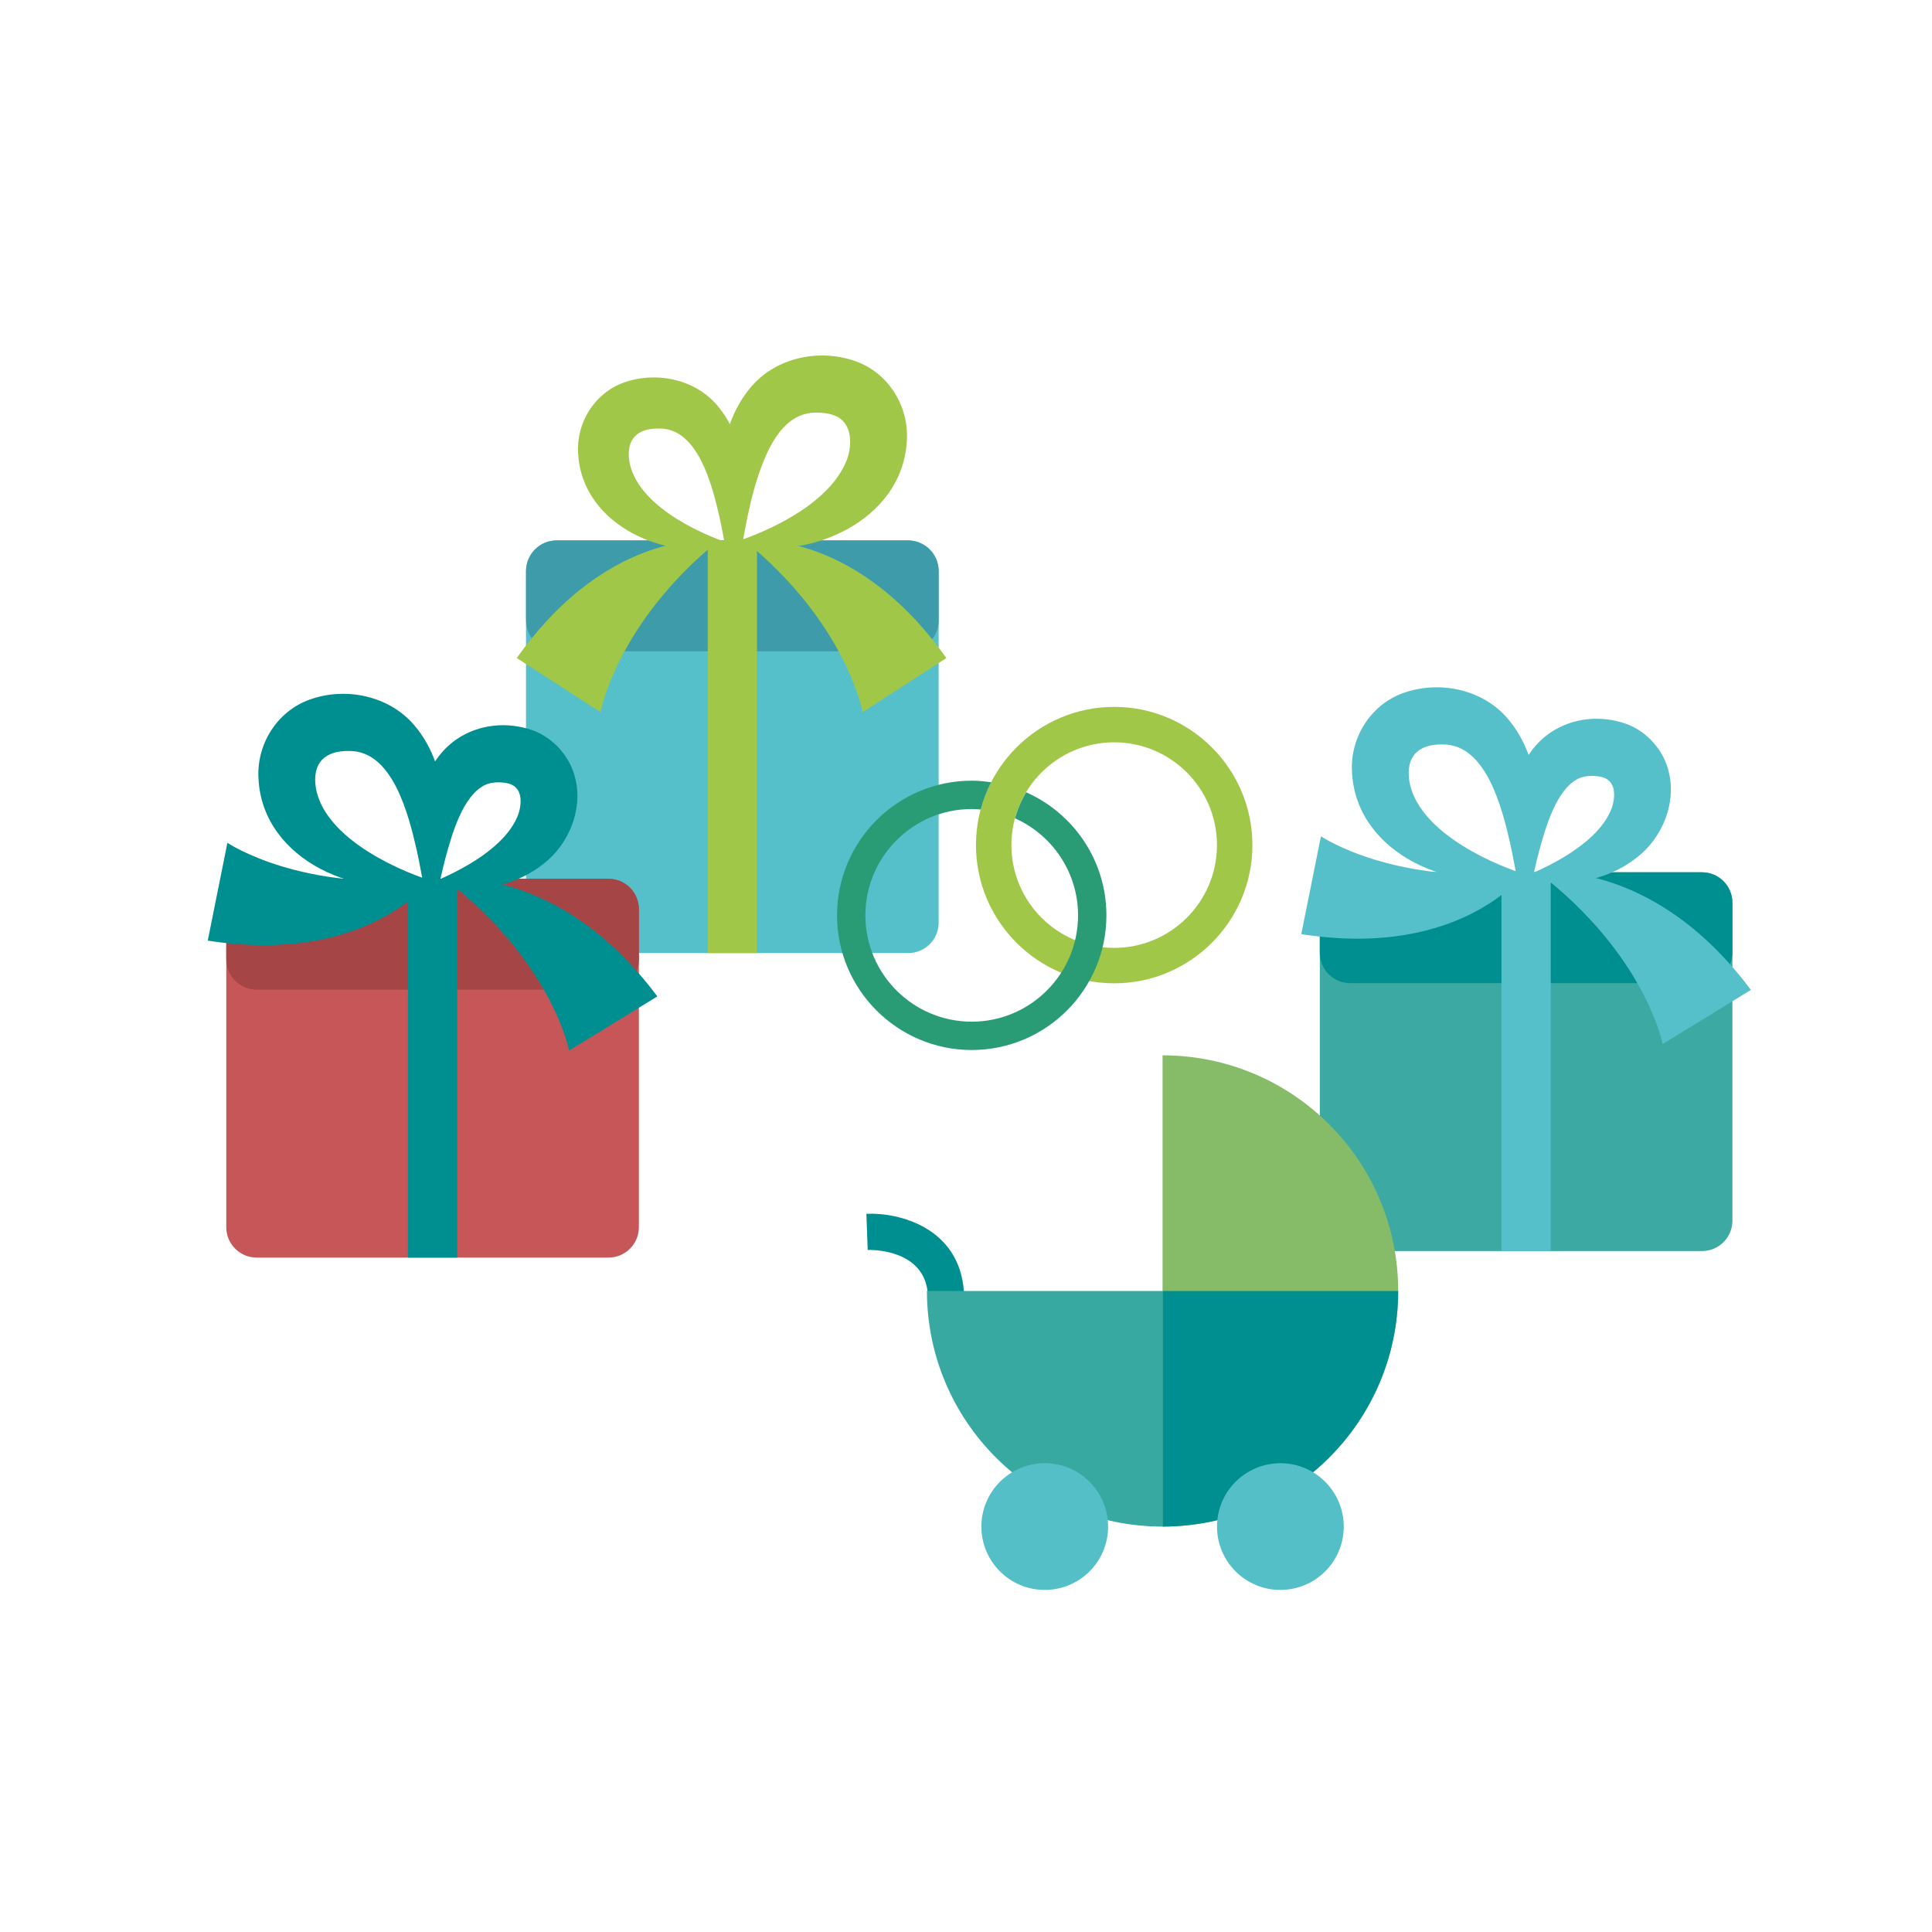 <?xml version="1.0" encoding="UTF-8"?>
<svg id="Ebene_1" data-name="Ebene 1" xmlns="http://www.w3.org/2000/svg" xmlns:xlink="http://www.w3.org/1999/xlink" viewBox="0 0 500 500">
  <defs>
    <style>
      .cls-1 {
        clip-path: url(#clippath);
      }

      .cls-2 {
        fill: none;
      }

      .cls-2, .cls-3, .cls-4, .cls-5, .cls-6, .cls-7, .cls-8, .cls-9, .cls-10, .cls-11, .cls-12, .cls-13, .cls-14 {
        stroke-width: 0px;
      }

      .cls-3 {
        fill: #2a9c75;
      }

      .cls-4 {
        fill: #86bc68;
      }

      .cls-5 {
        fill: #a1c749;
      }

      .cls-6 {
        fill: #37a9a1;
      }

      .cls-7 {
        fill: #55bfc8;
      }

      .cls-8 {
        fill: #55bfca;
      }

      .cls-9 {
        fill: #3caaa3;
      }

      .cls-10 {
        fill: #3d9baa;
      }

      .cls-11 {
        fill: #c65658;
      }

      .cls-12 {
        fill: #a64546;
      }

      .cls-13 {
        fill: #008f90;
      }

      .cls-14 {
        fill: #008f91;
      }
    </style>
    <clipPath id="clippath">
      <polygon class="cls-2" points="53.76 411.48 453.13 411.48 453.13 92 53.76 92 53.76 411.48 53.76 411.48"/>
    </clipPath>
  </defs>
  <path class="cls-9" d="m440.49,323.77h-91.06c-4.34,0-7.86-3.52-7.86-7.86v-82.29c0-4.34,3.52-7.86,7.86-7.86h91.06c4.34,0,7.86,3.52,7.86,7.86v82.29c0,4.34-3.52,7.86-7.86,7.86"/>
  <path class="cls-14" d="m440.46,254.44h-91.01c-4.36,0-7.89-3.53-7.89-7.89v-12.92c0-4.35,3.53-7.89,7.89-7.89h91.01c4.36,0,7.88,3.53,7.88,7.89v12.92c0,4.35-3.53,7.89-7.88,7.89"/>
  <polygon class="cls-8" points="401.33 323.77 388.58 323.77 388.58 225.75 401.33 225.75 401.33 323.77 401.33 323.77"/>
  <path class="cls-8" d="m398.14,225.81s29.24-4.1,54.99,30.38l-22.84,14.01s-4.37-22.98-32.15-44.39"/>
  <path class="cls-8" d="m394.95,225.54s-16.42,22.75-58.18,16.21l5.09-25.31s19.36,13.06,53.1,9.1"/>
  <path class="cls-8" d="m394.33,226.91s-.01-.04-.02-.05c-.03,0,.04-.06.05-.02.06.09.14.23.2.33.49.88.94,1.97,1.4,2.83,0,0,.02.04,0-.08.99-.76-3.41-.27-2.14.3,0,.03,0,.05,0,.05,0,0-.01,0-.02-.02-.05-.11-.17-.52-.21-.64-3.3-10.4-4.29-22.76,1.11-32.76,1.56-2.78,3.75-5.35,6.48-7.21,5.82-3.93,13.11-4.61,19.65-2.31,5.44,1.94,9.83,6.94,11.08,12.58,1.98,8.01-1.82,16.97-8.1,21.86-7.91,6.39-19.97,8.64-29.48,5.15m0,0c8.31-3.32,19.93-9.56,22.89-18.07,1.01-3.33.84-7.31-3.34-7.89-1.74-.3-3.81-.21-5.34.51-5.82,2.84-8.56,12.75-10.23,18.82-.8,3.02-1.57,6.55-2.22,9.62l-.05.22s0,.05,0,.09v.1c1.26.6-3.15,1.09-2.17.31-.04-.15-.03-.14-.03-.18.05-.67.14-1.26.23-1.88.06-.49.2-1.21.25-1.68,0,0,.06-.01.03,0,0,.02-.02.03-.02.05"/>
  <path class="cls-8" d="m394.93,226.38c.09,1.25.32,2.91.36,4.18v.09s0,.04-.03.19c.98.79-3.43.3-2.16-.31,0-.06,0-.16-.02-.21-.03-.15-.1-.63-.13-.79-.62-3.77-1.3-7.62-2.13-11.34-2.07-8.94-6.16-25.54-17.33-25.52-6.42-.17-9.75,3.08-8.75,9.55,2.14,12.19,19.09,20.59,30.18,24.16m0,0c-18.41,5.47-43.91-5.21-45.02-26.48-.57-8.86,4.72-17.44,13.14-20.5,9.26-3.37,20.47-1.13,27.03,6.43,10.05,11.58,9.24,29.97,5.48,43.84l-.14.52-.08.26s-.02.04-.02-.02c1.27-.58-3.13-1.06-2.14-.3-.03.11,0,.06,0,.07,0,0,.02-.02.02-.04.47-1.07.96-2.39,1.48-3.47l.12-.25s.04-.08.07-.12l.02-.03s.09.02.06.02c0,.02,0,.05-.02.07"/>
  <path class="cls-8" d="m235.07,246.65h-91.09c-4.34,0-7.85-3.51-7.85-7.85v-91.09c0-4.33,3.51-7.85,7.85-7.85h91.09c4.33,0,7.85,3.52,7.85,7.85v91.09c0,4.33-3.51,7.85-7.85,7.85"/>
  <path class="cls-10" d="m234.91,168.56h-90.75c-4.43,0-8.02-3.59-8.02-8.02v-12.66c0-4.43,3.59-8.02,8.02-8.02h90.75c4.43,0,8.02,3.59,8.02,8.02v12.66c0,4.43-3.59,8.02-8.02,8.02"/>
  <polygon class="cls-5" points="195.91 246.65 183.16 246.65 183.16 139.87 195.91 139.87 195.91 246.65 195.91 246.65"/>
  <path class="cls-5" d="m192.71,139.92s27.76-4.1,52.21,30.38l-21.68,14.01s-4.15-22.98-30.52-44.39"/>
  <g class="cls-1">
    <path class="cls-5" d="m185.95,139.92s-27.76-4.1-52.21,30.38l21.68,14.01s4.15-22.98,30.52-44.39"/>
    <path class="cls-5" d="m189.66,140.5s-.01-.05-.02-.07c-.03,0,.04-.06.06-.02.08.12.15.28.21.41.52,1.09,1.01,2.4,1.49,3.47,0,.02.01.03.02.04,0,0,.02.05,0-.07.99-.75-3.41-.27-2.14.3,0,.05,0,.06-.02.01l-.08-.26-.14-.52c-3.76-13.86-4.57-32.25,5.48-43.83,6.57-7.57,17.77-9.8,27.03-6.43,8.18,2.97,13.42,11.15,13.17,19.78-.53,21.66-26.41,32.75-45.06,27.19m0,0c10.78-3.51,25.34-10.72,29.5-21.49,1.45-3.9,1.45-9.64-3.06-11.42-1.43-.61-3.37-.84-5.01-.8-6.26,0-10.09,5.12-12.61,10.55-3.71,8.17-5.34,17.44-6.84,26.3,0,0-.08.53-.08.53l-.05.27s-.01.16-.02.21c1.27.6-3.14,1.1-2.16.31-.05-.2-.03-.15-.03-.28.04-1.26.26-2.92.36-4.18"/>
  </g>
  <path class="cls-5" d="m189.85,141.02c.08,1.12.29,2.6.32,3.73v.08s0,.04-.03.17c.88.7-3.07.27-1.93-.27,0-.05,0-.14-.02-.19-.02-.14-.09-.56-.11-.71-.55-3.36-1.16-6.81-1.9-10.13-1.85-7.99-5.5-22.82-15.48-22.8-5.74-.15-8.71,2.75-7.82,8.53,1.91,10.89,17.06,18.39,26.97,21.58m0,0c-16.45,4.88-39.23-4.65-40.23-23.66-.51-7.92,4.22-15.58,11.74-18.31,8.27-3.01,18.29-1.02,24.15,5.75,8.98,10.35,8.26,26.78,4.9,39.16,0,0-.13.47-.13.47l-.07.23s-.02.04-.02-.01c1.13-.52-2.79-.94-1.91-.27-.02.1,0,.06,0,.06,0,0,.02-.02.02-.04.42-.96.86-2.13,1.33-3.1l.11-.22s.04-.07.06-.11l.02-.03s.08.02.05.02c0,.02-.01.05-.01.06"/>
  <path class="cls-13" d="m240.12,334.93c-.81-11.82-14.96-11.48-15.56-11.44l-.34-9.36c8.37-.39,24.11,3.54,25.24,20.17l-9.34.63h0Z"/>
  <path class="cls-4" d="m300.87,273.12v121.96c33.68,0,60.98-27.3,60.98-60.98s-27.3-60.98-60.98-60.98"/>
  <path class="cls-6" d="m300.87,334.1h-60.98c0,33.68,27.3,60.98,60.98,60.98v-60.98h0Z"/>
  <path class="cls-13" d="m300.87,334.1v60.98c33.68,0,60.98-27.3,60.98-60.98h-60.98Z"/>
  <path class="cls-7" d="m286.78,395.08c0,9.06-7.34,16.39-16.4,16.39s-16.4-7.34-16.4-16.39,7.34-16.4,16.4-16.4,16.4,7.34,16.4,16.4"/>
  <path class="cls-7" d="m347.76,395.08c0,9.06-7.34,16.39-16.4,16.39s-16.4-7.34-16.4-16.39,7.34-16.4,16.4-16.4,16.4,7.34,16.4,16.4"/>
  <path class="cls-11" d="m157.48,325.46h-91.06c-4.34,0-7.86-3.52-7.86-7.86v-82.3c0-4.34,3.52-7.86,7.86-7.86h91.06c4.34,0,7.86,3.52,7.86,7.86v82.3c0,4.34-3.52,7.86-7.86,7.86"/>
  <path class="cls-12" d="m157.46,256.13h-91.01c-4.36,0-7.89-3.53-7.89-7.89v-12.92c0-4.36,3.53-7.89,7.89-7.89h91.01c4.36,0,7.89,3.53,7.89,7.89v12.92c0,4.35-3.53,7.89-7.89,7.89"/>
  <polygon class="cls-13" points="118.33 325.46 105.58 325.46 105.58 227.44 118.33 227.44 118.33 325.46 118.33 325.46"/>
  <path class="cls-13" d="m115.13,227.49s29.24-4.1,54.99,30.38l-22.84,14.01s-4.36-22.98-32.15-44.39"/>
  <path class="cls-13" d="m111.95,227.22s-16.42,22.75-58.18,16.21l5.08-25.31s19.36,13.06,53.1,9.1"/>
  <path class="cls-13" d="m111.33,228.59s-.01-.04-.02-.06c-.03,0,.04-.05.05-.02.06.09.14.23.2.33.49.88.94,1.97,1.4,2.83,0,0,.02.04,0-.08.99-.76-3.41-.27-2.14.3,0,.03,0,.06,0,.05,0,0-.01,0-.02-.02-.05-.11-.17-.52-.21-.64-3.3-10.4-4.29-22.76,1.11-32.76,1.56-2.78,3.75-5.35,6.48-7.21,5.81-3.93,13.11-4.61,19.65-2.31,5.44,1.94,9.83,6.94,11.08,12.58,1.98,8.01-1.82,16.97-8.1,21.86-7.92,6.39-19.97,8.64-29.48,5.15m0,0c8.31-3.32,19.93-9.56,22.89-18.07,1.01-3.33.84-7.31-3.34-7.89-1.74-.3-3.81-.21-5.34.51-5.82,2.84-8.56,12.75-10.23,18.82-.8,3.02-1.57,6.55-2.22,9.62l-.05.22s0,.05,0,.09v.1c1.26.6-3.15,1.1-2.17.31-.04-.15-.03-.14-.03-.18.05-.67.14-1.26.23-1.88.06-.49.2-1.2.25-1.68,0,0,.06-.02.03,0,0,.02-.01.03-.02.05"/>
  <path class="cls-13" d="m111.93,228.07c.09,1.25.32,2.91.36,4.18,0,0,0,.09,0,.09,0,.05,0,.04-.03.19.98.79-3.43.3-2.16-.31,0-.06,0-.16-.02-.21-.03-.15-.1-.63-.13-.79-.62-3.77-1.3-7.62-2.13-11.34-2.07-8.94-6.16-25.54-17.33-25.52-6.42-.17-9.75,3.08-8.75,9.55,2.14,12.19,19.09,20.59,30.18,24.16m0,0c-18.41,5.47-43.91-5.21-45.02-26.48-.57-8.86,4.72-17.44,13.14-20.5,9.26-3.37,20.47-1.13,27.03,6.43,10.05,11.58,9.24,29.97,5.48,43.83l-.14.52-.08.26s-.02.04-.02-.01c1.27-.58-3.13-1.06-2.14-.3-.03.11,0,.06,0,.07,0,0,.01-.02.02-.04.47-1.07.96-2.39,1.48-3.47l.12-.25s.04-.08.07-.12l.02-.03s.09.02.06.02c0,.02,0,.05-.01.07"/>
  <path class="cls-5" d="m288.35,182.94c19.72,0,35.77,16.05,35.77,35.77s-16.05,35.77-35.77,35.77-35.77-16.05-35.77-35.77,16.05-35.77,35.77-35.77m0,62.37c14.67,0,26.6-11.93,26.6-26.6s-11.93-26.6-26.6-26.6-26.6,11.93-26.6,26.6,11.93,26.6,26.6,26.6"/>
  <path class="cls-3" d="m251.49,271.74c19.22,0,34.85-15.63,34.85-34.85,0-14.2-8.55-26.43-20.77-31.85-1.25,2.08-2.23,4.34-2.88,6.74,9.6,4.3,16.31,13.93,16.31,25.11,0,15.17-12.34,27.52-27.52,27.52s-27.52-12.34-27.52-27.52,12.34-27.51,27.52-27.51c.79,0,1.56.05,2.33.12.66-2.47,1.56-4.82,2.71-7.05-1.65-.24-3.32-.41-5.04-.41-19.22,0-34.85,15.63-34.85,34.85s15.63,34.85,34.85,34.85"/>
</svg>